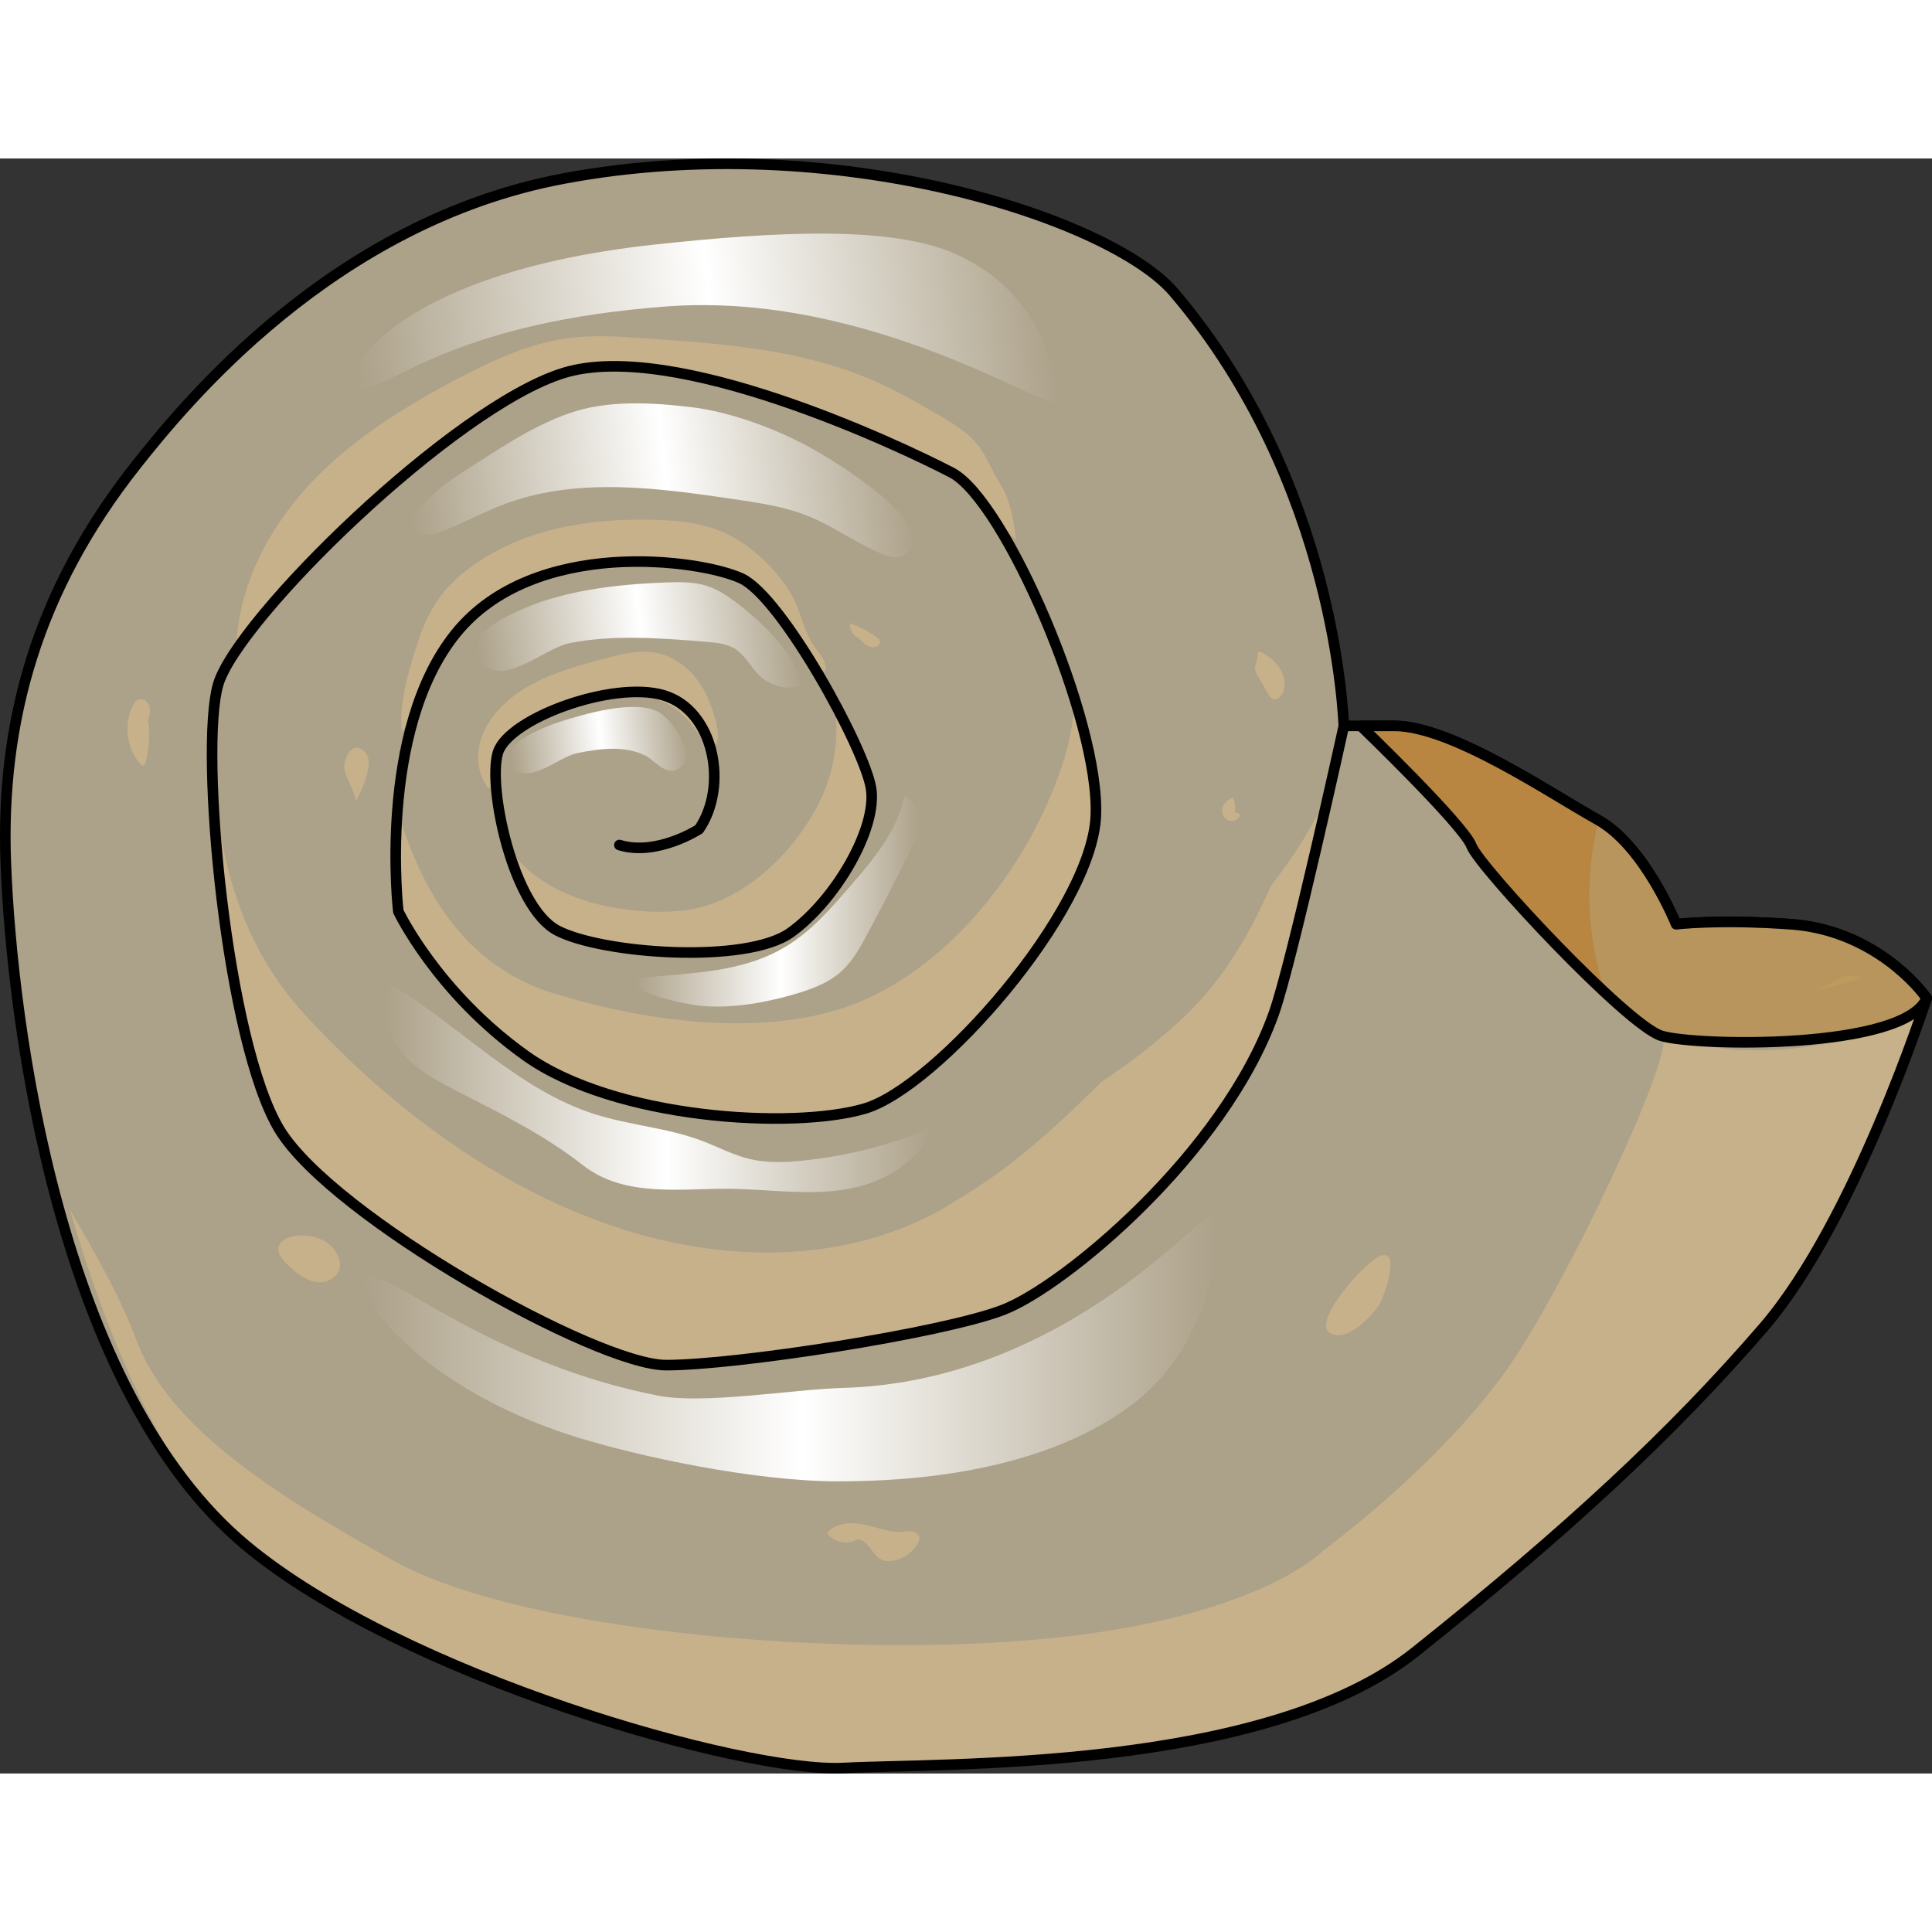 <?xml version="1.0" encoding="utf-8"?>
<!-- Created by: Science Figures, www.sciencefigures.org, Generator: Science Figures Editor -->
<svg version="1.1" id="Layer_1" xmlns="http://www.w3.org/2000/svg" xmlns:xlink="http://www.w3.org/1999/xlink" 
	 width="800px" height="800px" viewBox="0 0 182.532 152.582" enable-background="new 0 0 182.532 152.582"
	 xml:space="preserve">
<rect x="0" y="0" width="182.532" height="152.582" fill="#333333" stroke="none"/>
<g>
	<g>
		<g>
			<path opacity="0.7" fill="#E0D1AF" d="M182.032,79.331c-1.48-2.055-5.918-6.494-12.822-6.987c-6.904-0.493-10.85,0-10.85,0
				s-2.959-7.398-7.398-9.863c-4.439-2.466-13.809-8.877-19.234-8.877c-5.425,0-4.763,0-4.763,0
				c-0.071-0.549-0.651-22.864-16.057-40.958C104.986,5.69,78.853-2.919,53.218,1.902C31.36,6.011,17.373,23.263,12.875,28.945
				C3.505,40.781,0.053,53.193,0.546,66.467c0.578,15.568,5.139,49.941,22.686,64.564c14.795,12.329,47.095,21.525,56.465,21.032
				s39.793,0.37,54.012-10.971c14.218-11.341,24.276-20.637,32.913-30.663S182.032,79.331,182.032,79.331z"/>
		</g>
		<path opacity="0.7" fill="#D4B88B" d="M95.975,35.973c-0.19-1.811-0.506-3.673-1.479-5.221c-0.948-1.509-1.404-3.103-2.743-4.38
			c-0.887-0.845-1.95-1.479-3.007-2.098c-2.061-1.207-4.141-2.393-6.333-3.341c-6.717-2.901-14.179-3.444-21.478-3.948
			c-2.394-0.165-4.806-0.33-7.185-0.021c-3.694,0.48-7.143,2.079-10.442,3.808c-5.089,2.668-10.052,5.75-13.984,9.94
			s-6.78,9.613-6.984,15.355c0.02-0.707,2.333-2.724,2.851-3.28c0.849-0.913,1.628-1.895,2.476-2.829
			c1.884-2.075,4.061-3.856,6.051-5.823c3.455-3.416,7.27-6.478,11.371-9.085c3.922-2.493,8.398-5.249,13.163-5.373
			c3.496-0.091,6.735,1.06,10.091,1.896c1.389,0,2.751,0.485,4.057,0.905c1.314,0.423,2.648,0.734,3.973,1.115
			c2.965,0.852,5.845,2.001,8.582,3.424c0.89,0.463,1.765,0.954,2.676,1.373c1.493,0.686,3.12,1.199,4.315,2.326
			C93.563,32.239,94.165,34.686,95.975,35.973z"/>
		<path opacity="0.7" fill="#D4B88B" d="M69.808,36.092c-2.456-1.525-4.971-1.864-7.919-1.953
			c-5.998-0.182-12.313,0.777-17.306,4.381c-2.748,1.984-4.135,4.123-5.152,7.327c-0.857,2.7-1.725,5.485-1.486,8.308
			c0.929-1.102,1.524-2.439,2.152-3.736c2.098-4.334,4.986-8.688,9.465-10.458c2.274-0.899,4.765-1.047,7.207-1.184
			c1.797-0.101,3.596-0.202,5.396-0.215c2.076-0.014,4.175,0.093,6.17,0.668s3.894,1.652,5.16,3.299
			c1.508,1.962,2.154,4.759,4.513,5.944c0.116-1.036-0.49-1.531-1.03-2.303c-1.152-1.648-1.305-3.559-2.374-5.261
			c-1.072-1.707-2.486-3.199-4.127-4.37C70.254,36.379,70.031,36.231,69.808,36.092z"/>
		<path opacity="0.7" fill="#D4B88B" d="M66.823,50.86c-0.887-2.018-2.647-3.739-4.812-4.157c-1.637-0.316-3.315,0.118-4.926,0.548
			c-3.442,0.92-7.047,1.93-9.594,4.422c-1.047,1.024-1.886,2.302-2.195,3.734c-0.309,1.432-0.037,3.023,0.9,4.148
			c0.623-1.065,0.188-2.467,0.65-3.611c0.372-0.922,1.26-1.52,2.125-2.009c2.823-1.594,5.955-2.639,9.169-3.06
			c0.833-0.109,1.676-0.177,2.512-0.092c2.353,0.237,4.277,1.769,5.442,3.76c0.413,0.706,0.97,1.94,1.606,0.652
			C68.178,54.232,67.218,51.757,66.823,50.86z"/>
		<path opacity="0.7" fill="#D4B88B" d="M82.299,59.518c-0.237-1.503-1.601-4.631-3.397-7.977c0.339,3.069,0.013,6.156-1.392,9.07
			c-2.427,5.034-7.591,10.029-13.346,10.485c-5.145,0.408-12.023-0.916-15.441-5.114c-0.306-0.376-0.586-0.776-0.853-1.186
			c0.998,3.568,2.66,7.03,4.785,8.143c4.206,2.203,17.827,3.205,22.033,0.2C78.894,70.134,82.9,63.324,82.299,59.518z"/>
		<path opacity="0.7" fill="#D4B88B" d="M101.555,51.116c-0.137,1.918-0.448,3.818-1.028,5.666
			c-2.842,9.064-9.733,18.49-18.477,22.536c-8.704,4.026-20.756,2.319-29.695-0.427c-8.413-2.585-12.455-9.543-14.805-17.303
			c-0.409,5.352,0.083,9.549,0.083,9.549s3.605,7.612,12.018,13.62s25.238,7.01,32.048,5.007
			c6.81-2.003,21.432-18.628,21.833-27.641C103.656,59.303,102.86,55.328,101.555,51.116z"/>
		<path opacity="0.7" fill="#D4B88B" d="M120.083,68.716c-2.008,4.493-4.294,8.607-8.111,12.277
			c-2.439,2.345-5.122,4.388-7.927,6.256c-4.196,4.183-8.56,8.19-13.704,11.185c-0.098,0.063-0.193,0.132-0.291,0.194
			c-5.877,3.697-12.918,5.058-19.792,4.673c-16.108-0.902-30.71-10.755-41.408-22.36c-7.349-7.972-9.066-18.455-8.633-28.977
			c-0.906,8.929,1.658,32.355,6.199,39.803C31.423,99.979,56.332,114,62.942,114s26.039-3.004,31.801-5.208
			c5.762-2.203,20.894-14.758,25.613-28.042c1.119-3.15,3.648-14.001,5.233-20.993C124.125,62.963,122.246,65.933,120.083,68.716z"
			/>
		<path opacity="0.7" fill="#D4B88B" d="M171.151,78.653c1.705-0.309,3.37-0.755,4.922-1.305c-0.574-0.089-1.162-0.143-1.755-0.182
			c-0.048,0.031-0.094,0.064-0.143,0.094C173.223,77.844,172.203,78.29,171.151,78.653z"/>
		<path opacity="0.7" fill="#D4B88B" d="M157.126,82.736l-0.161,0.151c1.704,0.31-7.135,19.842-13.425,29.774
			c-6.29,9.932-18.54,18.871-18.54,18.871s-5.959,6.29-25.823,8.277c-19.864,1.986-49.991-0.662-61.909-7.283
			c-11.918-6.621-21.519-12.89-24.499-21.177c-1.158-3.22-3.615-7.736-6.187-12.057c3.759,12.877,9.288,25.605,16.65,31.74
			c14.795,12.329,47.095,21.525,56.465,21.032c9.37-0.493,39.793,0.37,54.012-10.971c14.218-11.341,24.276-20.637,32.913-30.663
			c7.387-8.575,13.407-25.22,14.996-29.86C174.765,84.151,164.356,85.603,157.126,82.736z"/>
		<g>
			<path fill="none" stroke="#000000" stroke-linecap="round" stroke-linejoin="round" stroke-miterlimit="10" d="M182.032,79.331
				c-1.48-2.055-5.918-6.494-12.822-6.987c-6.904-0.493-10.85,0-10.85,0s-2.959-7.398-7.398-9.863
				c-4.439-2.466-13.809-8.877-19.234-8.877c-5.425,0-4.763,0-4.763,0c-0.071-0.549-0.651-22.864-16.057-40.958
				C104.986,5.69,78.853-2.919,53.218,1.902C31.36,6.011,17.373,23.263,12.875,28.945C3.505,40.781,0.053,53.193,0.546,66.467
				c0.578,15.568,5.139,49.941,22.686,64.564c14.795,12.329,47.095,21.525,56.465,21.032s39.793,0.37,54.012-10.971
				c14.218-11.341,24.276-20.637,32.913-30.663S182.032,79.331,182.032,79.331z"/>
			<path fill="none" stroke="#000000" stroke-linecap="round" stroke-linejoin="round" stroke-miterlimit="10" d="M126.966,53.603
				c0,0-4.918,22.383-6.61,27.147c-4.719,13.283-19.851,25.839-25.613,28.042C88.981,110.995,69.552,114,62.942,114
				S31.423,99.979,26.416,91.766s-7.611-35.853-5.809-42.063C22.41,43.494,42.84,23.465,53.256,20.26s31.647,6.81,36.655,9.414
				s14.021,23.435,13.62,32.448c-0.401,9.013-15.022,25.638-21.833,27.641s-23.635,1.001-32.048-5.007s-12.018-13.62-12.018-13.62
				s-2.003-17.025,5.408-26.239s23.235-7.01,27.04-5.208s11.617,16.024,12.218,19.83c0.601,3.806-3.405,10.616-7.611,13.62
				c-4.206,3.004-17.827,2.003-22.033-0.2c-4.206-2.203-6.61-13.62-5.608-16.825s10.816-6.81,15.623-5.408s6.176,8.586,3.372,12.662
				c0,0-3.989,2.581-7.521,1.494"/>
		</g>
		<path opacity="0.7" fill="#BD914B" d="M169.21,72.344c-6.904-0.493-10.85,0-10.85,0s-2.959-7.398-7.397-9.863
			c-4.439-2.466-13.809-8.877-19.234-8.877c-1.454,0-2.461,0-3.17,0c0,0,9.718,9.35,10.465,11.343
			c0.748,1.994,14.701,16.944,17.941,17.941c3.239,0.997,22.975,1.358,25.068-3.557C180.553,77.275,176.114,72.837,169.21,72.344z"
			/>
		<path fill="#B98641" d="M151.04,62.53c-0.026-0.015-0.051-0.035-0.078-0.049c-4.439-2.466-13.809-8.877-19.234-8.877h-3.17
			c0,0,9.718,9.35,10.465,11.343c0.519,1.383,7.391,8.999,12.635,13.869C149.938,73.578,149.664,67.901,151.04,62.53z"/>
		<path fill="none" stroke="#000000" stroke-linecap="round" stroke-linejoin="round" stroke-miterlimit="10" d="M169.21,72.344
			c-6.904-0.493-10.85,0-10.85,0s-2.959-7.398-7.397-9.863c-4.439-2.466-13.809-8.877-19.234-8.877c-1.454,0-2.461,0-3.17,0
			c0,0,9.718,9.35,10.465,11.343c0.748,1.994,14.701,16.944,17.941,17.941c3.239,0.997,22.975,1.358,25.068-3.557
			C180.553,77.275,176.114,72.837,169.21,72.344z"/>
		<linearGradient id="SVGID_1_" gradientUnits="userSpaceOnUse" x1="34.38" y1="112.29" x2="114.964" y2="112.29">
			<stop  offset="0" style="stop-color:#FFFFFF;stop-opacity:0"/>
			<stop  offset="0.513" style="stop-color:#FFFFFF"/>
			<stop  offset="1" style="stop-color:#FFFFFF;stop-opacity:0"/>
		</linearGradient>
		<path fill="url(#SVGID_1_)" d="M114.817,99.673c-0.365-1.332-13.614,15.865-35.166,16.479c-4.737,0.135-13.151,1.573-17.444,0.736
			c-15.236-2.973-24.413-11.072-27.215-11.232c-2.644-0.151,3.149,10.108,19.619,15.19c5.909,1.823,16.715,4.134,24.599,4.134
			c13.063,0,22.473-3.004,28.25-7.651C114.889,111.354,115.322,101.515,114.817,99.673z"/>
		
			<linearGradient id="SVGID_2_" gradientUnits="userSpaceOnUse" x1="150.256" y1="2149.198" x2="216.082" y2="2149.198" gradientTransform="matrix(0.994 -0.107 -0.107 -0.994 114.502 2173.58)">
			<stop  offset="0" style="stop-color:#FFFFFF;stop-opacity:0"/>
			<stop  offset="0.513" style="stop-color:#FFFFFF"/>
			<stop  offset="1" style="stop-color:#FFFFFF;stop-opacity:0"/>
		</linearGradient>
		<path fill="url(#SVGID_2_)" d="M99.688,22.878c-0.184,1.381-17.277-10.372-36.754-8.898s-25.341,7.206-28.554,7.762
			c-3.213,0.556,0.622-10.716,27.513-13.617c11.193-1.207,22.29-1.83,28.369,0.888C98.788,12.824,99.952,20.896,99.688,22.878z"/>
		
			<linearGradient id="SVGID_3_" gradientUnits="userSpaceOnUse" x1="199.181" y1="2135.409" x2="258.297" y2="2135.409" gradientTransform="matrix(0.794 -0.086 -0.107 -0.994 109.308 2174.14)">
			<stop  offset="0" style="stop-color:#FFFFFF;stop-opacity:0"/>
			<stop  offset="0.513" style="stop-color:#FFFFFF"/>
			<stop  offset="1" style="stop-color:#FFFFFF;stop-opacity:0"/>
		</linearGradient>
		<path fill="url(#SVGID_3_)" d="M43.333,29.877c3.355-2.121,6.656-4.482,10.433-5.805c3.621-1.268,7.756-1.025,11.507-0.585
			c3.886,0.456,8.417,2.178,11.785,4.109c1.437,0.824,12.342,7.245,8.321,9.861c-0.565,0.367-1.314,0.179-1.941-0.067
			c-2.397-0.939-4.491-2.531-6.868-3.522c-2.287-0.953-4.767-1.322-7.218-1.684c-7.087-1.045-14.505-2.062-21.264,0.311
			c-2.241,0.787-4.308,1.987-6.534,2.801c-1.957,0.716-4.281-0.142-2.009-2.249C40.908,31.786,41.673,30.927,43.333,29.877z"/>
		
			<linearGradient id="SVGID_4_" gradientUnits="userSpaceOnUse" x1="205.154" y1="2121.255" x2="243.203" y2="2121.255" gradientTransform="matrix(0.794 -0.086 -0.107 -0.994 109.308 2174.14)">
			<stop  offset="0" style="stop-color:#FFFFFF;stop-opacity:0"/>
			<stop  offset="0.513" style="stop-color:#FFFFFF"/>
			<stop  offset="1" style="stop-color:#FFFFFF;stop-opacity:0"/>
		</linearGradient>
		<path fill="url(#SVGID_4_)" d="M75.132,49.961c-1.184,0.193-2.493-0.285-3.357-1.101c-0.833-0.786-1.346-1.908-2.312-2.524
			c-0.753-0.48-1.678-0.583-2.568-0.658c-4.168-0.349-8.971-0.732-13.099,0.114c-2.457,0.504-6.015,4.116-8.464,1.876
			c-2.845-2.601,4.605-5.417,6.089-5.889c3.741-1.189,7.693-1.59,11.599-1.729c1.264-0.045,2.556-0.061,3.76,0.326
			c0.836,0.269,1.601,0.724,2.32,1.23c2.125,1.496,6.64,5.477,6.501,8.239C75.449,49.897,75.292,49.935,75.132,49.961z"/>
		
			<linearGradient id="SVGID_5_" gradientUnits="userSpaceOnUse" x1="207.742" y1="2112.225" x2="228.845" y2="2112.225" gradientTransform="matrix(0.794 -0.086 -0.107 -0.994 109.308 2174.14)">
			<stop  offset="0" style="stop-color:#FFFFFF;stop-opacity:0"/>
			<stop  offset="0.513" style="stop-color:#FFFFFF"/>
			<stop  offset="1" style="stop-color:#FFFFFF;stop-opacity:0"/>
		</linearGradient>
		<path fill="url(#SVGID_5_)" d="M64.648,57.072c-0.135,0.287-0.376,0.523-0.75,0.684c-1.083,0.465-2.049-0.894-2.891-1.323
			c-1.965-1.001-4.355-0.689-6.477-0.253c-1.797,0.368-4.398,3.01-6.189,1.372c-2.08-1.902,3.367-3.961,4.453-4.306
			c2.308-0.734,7.267-2.228,9.522-0.903C63.37,52.962,65.325,55.639,64.648,57.072z"/>
		<linearGradient id="SVGID_6_" gradientUnits="userSpaceOnUse" x1="36.489" y1="87.854" x2="88.043" y2="87.854">
			<stop  offset="0" style="stop-color:#FFFFFF;stop-opacity:0"/>
			<stop  offset="0.513" style="stop-color:#FFFFFF"/>
			<stop  offset="1" style="stop-color:#FFFFFF;stop-opacity:0"/>
		</linearGradient>
		<path fill="url(#SVGID_6_)" d="M43.148,88.098c-2.391-1.228-4.944-2.618-6.086-5.05c-0.729-1.552-0.765-3.413-0.098-4.993
			c6.543,3.932,11.963,9.929,19.238,12.24c3.296,1.047,6.823,1.277,10.062,2.49c1.544,0.578,3.013,1.377,4.618,1.752
			c1.615,0.377,3.299,0.309,4.949,0.142c4.195-0.425,8.327-1.48,12.212-3.118c-1.185,3.371-4.808,5.333-8.341,5.866
			c-3.533,0.533-7.128-0.042-10.701-0.085c-4.675-0.056-9.978,0.862-13.926-2.229C51.376,92.215,47.344,90.252,43.148,88.098z"/>
		<linearGradient id="SVGID_7_" gradientUnits="userSpaceOnUse" x1="60.042" y1="70.177" x2="86.798" y2="70.177">
			<stop  offset="0" style="stop-color:#FFFFFF;stop-opacity:0"/>
			<stop  offset="0.513" style="stop-color:#FFFFFF"/>
			<stop  offset="1" style="stop-color:#FFFFFF;stop-opacity:0"/>
		</linearGradient>
		<path fill="url(#SVGID_7_)" d="M74.209,74.473c2.427-1.459,4.321-3.64,6.171-5.783c2.173-2.518,4.425-5.194,5.065-8.457
			c0.952,0.444,1.408,1.595,1.348,2.644s-0.532,2.025-1.001,2.965c-1.254,2.515-2.545,5.012-3.875,7.488
			c-0.662,1.234-1.353,2.486-2.385,3.432c-1.264,1.157-2.933,1.756-4.581,2.226c-2.873,0.82-5.872,1.338-8.847,1.059
			c-0.683-0.064-6.628-1.086-6.019-2.34c0.114-0.234,0.414-0.293,0.673-0.319C65.326,76.922,70.119,76.93,74.209,74.473z"/>
	</g>
	<path opacity="0.7" fill="#D4B88B" d="M118.816,48.86c0.332,0.576,0.665,1.152,0.997,1.728c0.109,0.189,0.232,0.39,0.433,0.472
		c0.368,0.15,0.763-0.183,0.933-0.543c0.336-0.714,0.196-1.587-0.213-2.262c-0.408-0.675-1.051-1.177-1.729-1.582
		c-0.123-0.074-0.314-0.129-0.384-0.003c-0.143-0.008,0.106,0.366-0.037,0.358C118.684,47.983,118.334,48.025,118.816,48.86z"/>
	<path opacity="0.7" fill="#D4B88B" d="M117.174,61.971c-0.077,0.476-0.67,0.763-1.117,0.582s-0.68-0.733-0.563-1.2
		c0.117-0.468,0.53-0.828,0.996-0.953c0.199,0.412,0.256,0.892,0.158,1.34"/>
	<path opacity="0.7" fill="#D4B88B" d="M81.767,45.918c0.26,0.143,0.539,0.29,0.835,0.267c0.296-0.022,0.592-0.294,0.522-0.582
		c-0.04-0.167-0.184-0.286-0.322-0.389c-0.762-0.565-1.613-1.009-2.511-1.311c-0.053,0.547,0.259,1.111,0.75,1.358"/>
	<path opacity="0.7" fill="#D4B88B" d="M14.057,53.388c0.101,1.236-0.001,2.488-0.299,3.692c-0.022,0.089-0.051,0.186-0.128,0.236
		c-0.146,0.096-0.331-0.043-0.443-0.177c-1.24-1.482-1.503-3.709-0.644-5.439c0.116-0.233,0.265-0.471,0.504-0.575
		c0.44-0.191,0.956,0.198,1.081,0.661s-0.022,0.951-0.168,1.408"/>
	<path opacity="0.7" fill="#D4B88B" d="M34.443,56.028c0.488,0.461,0.44,1.246,0.287,1.9c-0.23,0.984-0.616,1.931-1.137,2.796
		c0.178-0.295-1.043-2.534-1.07-3.112C32.478,56.67,33.263,54.912,34.443,56.028z"/>
	<path opacity="0.7" fill="#D4B88B" d="M130.199,103.77c2.301-1.135,0.613,3.832-0.002,4.693c-0.678,0.947-2.407,2.72-3.708,2.702
		C122.767,111.111,128.769,104.476,130.199,103.77z"/>
	<path opacity="0.7" fill="#D4B88B" d="M81.047,130.424c-0.905,0.62-2.296,0.35-2.902-0.564c0.791-0.976,2.258-1.055,3.488-0.797
		c1.229,0.258,2.436,0.77,3.689,0.681c0.309-0.022,0.622-0.08,0.925-0.016c0.303,0.064,0.601,0.294,0.618,0.603
		c0.008,0.152-0.051,0.299-0.119,0.435c-0.53,1.057-1.692,1.765-2.875,1.75C82.48,132.497,82.397,130.76,81.047,130.424z"/>
	<path opacity="0.7" fill="#D4B88B" d="M27.085,104.432c0.884,0.839,1.929,1.766,3.23,1.738c0.95-0.021,1.927-0.828,1.8-1.769
		C31.572,100.375,23.845,101.357,27.085,104.432z"/>
</g>
</svg>